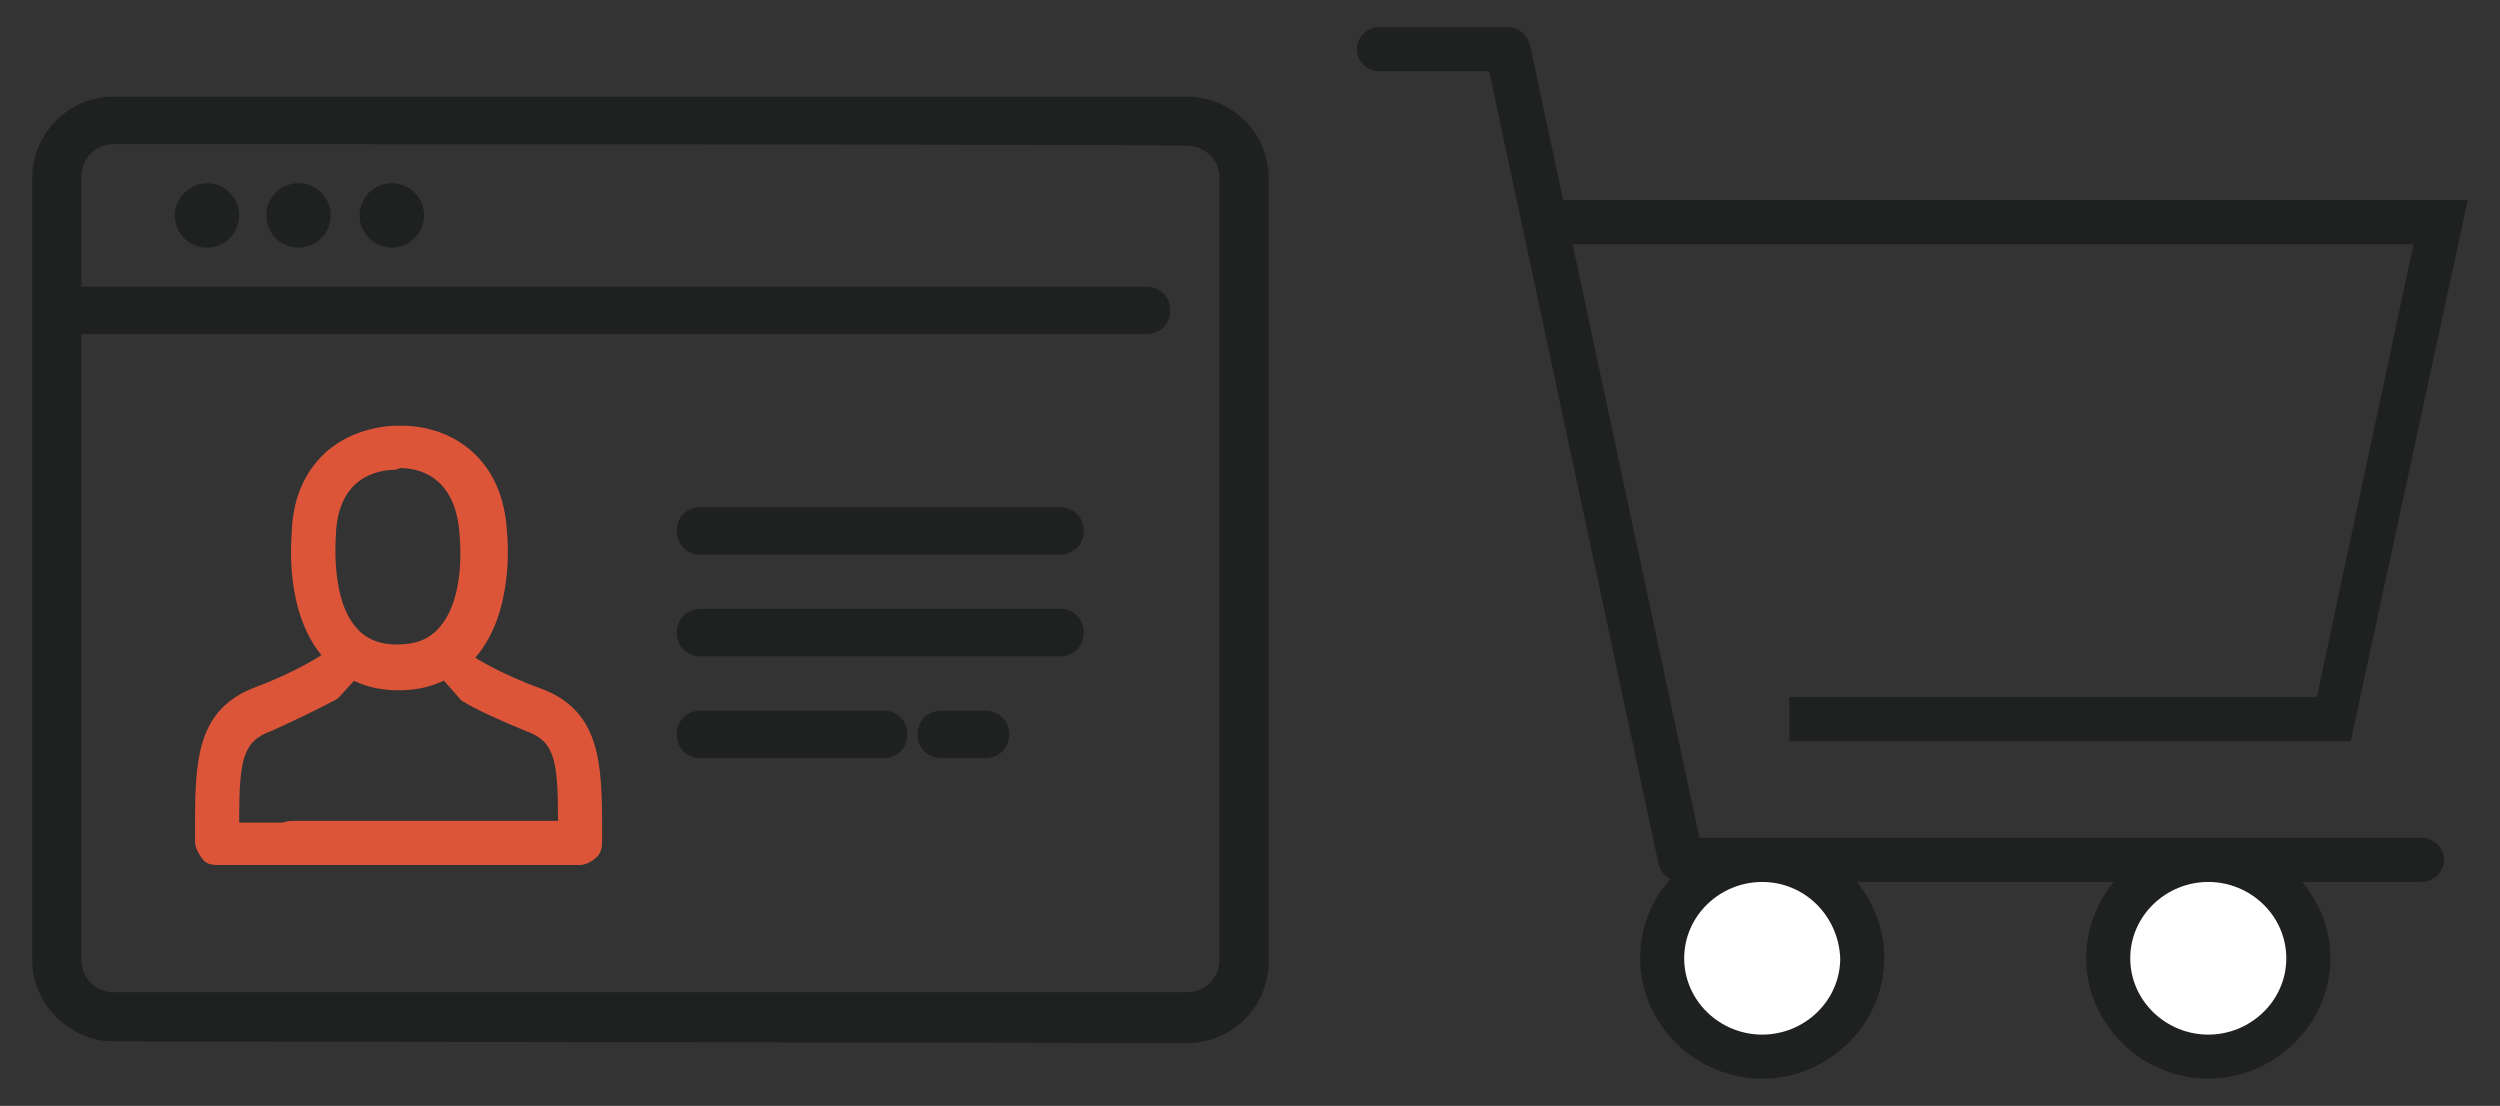 <svg version="1.1" id="レイヤー_1" xmlns="http://www.w3.org/2000/svg" x="0" y="0" viewBox="0 0 147.4 65.2" xml:space="preserve"><rect x="0" y="0" width="147.4" height="65.2" fill="#333333" stroke="none"/><style>.st0{fill:#1f2121}.st1{fill:#dd5539}.st2{fill:#fff}</style><path class="st0" d="M6.7 61.4c-2.6 0-4.8-2.2-4.8-4.8V10.5c0-2.6 2.1-4.8 4.8-4.8H70c2.6 0 4.8 2.1 4.8 4.8v46.2c0 2.6-2.1 4.8-4.8 4.8l-63.3-.1zm0-52.9c-1.1 0-1.9.9-1.9 1.9v46.2c0 1.1.9 1.9 1.9 1.9H70c1.1 0 1.9-.9 1.9-1.9V10.5c0-1.1-.9-1.9-1.9-1.9 0-.1-63.3-.1-63.3-.1z"/><path class="st0" d="M6.7 61c-2.4 0-4.4-2-4.4-4.4V10.5c0-2.4 2-4.4 4.4-4.4H70c2.4 0 4.4 2 4.4 4.4v46.2c0 2.4-2 4.4-4.4 4.4H6.7V61zm0-52.9c-1.3 0-2.3 1-2.3 2.3v46.2c0 1.3 1.1 2.3 2.3 2.3H70c1.3 0 2.3-1 2.3-2.3V10.5c0-1.3-1-2.3-2.3-2.3L6.7 8.1z"/><path class="st0" d="M3.9 19.7c-.8 0-1.4-.6-1.4-1.4s.6-1.4 1.4-1.4h63.7c.8 0 1.4.6 1.4 1.4s-.6 1.4-1.4 1.4H3.9z"/><path class="st0" d="M3.9 19.3c-.6 0-1-.5-1-1s.5-1 1-1h63.7c.6 0 1 .5 1 1s-.5 1-1 1H3.9zm8.3-4.7c-1.1 0-1.9-.9-1.9-1.9s.9-1.9 1.9-1.9c1.1 0 1.9.9 1.9 1.9s-.8 1.9-1.9 1.9z"/><path class="st0" d="M12.2 14.2c-.9 0-1.5-.7-1.5-1.5s.7-1.5 1.5-1.5 1.5.7 1.5 1.5-.6 1.5-1.5 1.5z"/><circle class="st0" cx="17.6" cy="12.7" r="1.9"/><path class="st0" d="M17.6 14.2c-.9 0-1.5-.7-1.5-1.5s.7-1.5 1.5-1.5 1.5.7 1.5 1.5-.6 1.5-1.5 1.5z"/><circle class="st0" cx="23.1" cy="12.7" r="1.9"/><path class="st0" d="M23.1 14.2c-.9 0-1.5-.7-1.5-1.5s.7-1.5 1.5-1.5 1.5.7 1.5 1.5-.7 1.5-1.5 1.5z"/><path class="st1" d="M23.5 40.7c-1.9 0-3.3-.7-4.4-1.9-2.4-2.7-1.9-7.2-1.9-7.4.1-3.2 1.8-4.8 3.1-5.5 1.3-.7 2.6-.8 3.1-.8h.3c2.7 0 6 1.7 6.2 6.4 0 0 .5 4.6-1.9 7.3-1.2 1.2-2.6 1.9-4.5 1.9zm-.2-13c-1 0-3.4.4-3.5 3.9 0 .2-.3 3.7 1.2 5.4.6.7 1.4 1 2.4 1 1.1 0 1.9-.3 2.5-1 1.6-1.8 1.2-5.3 1.2-5.4-.2-3.6-2.5-4-3.5-4l-.3.1z"/><path class="st1" d="M23.5 40.3c-1.7 0-3.1-.6-4.1-1.8-2.3-2.5-1.8-6.9-1.8-7.1.1-3.1 1.7-4.5 2.9-5.2 1.2-.7 2.4-.7 2.9-.7h.2c2.5 0 5.6 1.6 5.8 6 0 .1.5 4.4-1.8 7-1 1.1-2.4 1.7-4.1 1.8zm-.2-13c-.9 0-3.7.3-3.9 4.2 0 .1-.3 3.8 1.3 5.7.7.8 1.5 1.1 2.7 1.1s2.1-.4 2.8-1.1c1.7-1.9 1.3-5.6 1.3-5.6-.2-4-3-4.3-3.9-4.3h-.3z"/><path class="st1" d="M17.2 51c-.7 0-1.3-.6-1.3-1.3s.6-1.3 1.3-1.3h15.7c0-3.6-.2-4.7-1.9-5.3-1.7-.7-3-1.3-3.8-1.8l-1.4-1.6.1-.2c.2-.5.5-.8.9-.9.1-.1.3-.1.4-.1.2 0 .5.1.7.2 0 0 1.5 1 4 1.9 3.5 1.3 3.6 4.4 3.6 8.3v.8c0 .3-.1.7-.4.9-.2.2-.6.4-.9.4h-17z"/><path class="st1" d="M17.2 50.6c-.5 0-.9-.4-.9-.9s.4-.9.9-.9h16.1v-.1c0-3.7 0-5.3-2.2-6-1.7-.7-3-1.3-3.7-1.7l-.1-.1-1-1.2.1-.2c.1-.3.3-.5.6-.6h.3c.2 0 .4 0 .5.2 0 0 1.5 1 4 2 3.3 1.2 3.3 4 3.4 7.9v.8c0 .2-.1.5-.3.7s-.4.3-.7.3c0-.2-17-.2-17-.2z"/><path class="st1" d="M12.8 51c-.4 0-.7-.1-.9-.4s-.4-.6-.4-1v-.9c0-3.9.1-6.9 3.6-8.2 2.4-.9 3.9-1.9 3.9-1.9.2-.1.5-.2.7-.2.1 0 .3 0 .5.1.4.1.7.5.8.8l.1.2-.1.5-1.1 1.2c-1.3.7-2.6 1.3-3.9 1.9-1.7.6-1.9 1.7-1.9 5.4h4.2c.7 0 1.3.6 1.3 1.3S19 51 18.3 51h-5.5z"/><path class="st1" d="M12.8 50.6c-.2 0-.5-.1-.7-.3s-.3-.4-.3-.7v-.9c0-3.9.1-6.7 3.4-7.9 2.5-1 4-1.9 4-1.9.1-.1.3-.2.5-.2.1 0 .2 0 .3.1.3.1.5.3.6.6l.1.2-1.1 1.2c-1.1.6-2.4 1.2-3.8 1.8-2.1.8-2.1 2.3-2.2 6v.1h4.6c.5 0 .9.4.9.9s-.4.9-.9.9c.1.1-5.4.1-5.4.1z"/><path class="st0" d="M41.3 32.7c-.8 0-1.4-.6-1.4-1.4s.6-1.4 1.4-1.4h21.2c.8 0 1.4.6 1.4 1.4s-.6 1.4-1.4 1.4H41.3z"/><path class="st0" d="M41.3 32.3c-.6 0-1-.5-1-1s.5-1 1-1h21.2c.6 0 1 .5 1 1s-.5 1-1 1H41.3zm0 6.4c-.8 0-1.4-.6-1.4-1.4s.6-1.4 1.4-1.4h21.2c.8 0 1.4.6 1.4 1.4s-.6 1.4-1.4 1.4H41.3z"/><path class="st0" d="M41.3 38.3c-.6 0-1-.5-1-1s.5-1 1-1h21.2c.6 0 1 .5 1 1s-.5 1-1 1H41.3zm0 6.4c-.8 0-1.4-.6-1.4-1.4s.6-1.4 1.4-1.4h10.8c.8 0 1.4.6 1.4 1.4s-.6 1.4-1.4 1.4H41.3z"/><path class="st0" d="M41.3 44.3c-.6 0-1-.5-1-1s.5-1 1-1h10.8c.6 0 1 .5 1 1s-.5 1-1 1H41.3zm14.2.4c-.8 0-1.4-.6-1.4-1.4s.6-1.4 1.4-1.4h2.6c.8 0 1.4.6 1.4 1.4s-.6 1.4-1.4 1.4h-2.6z"/><path class="st0" d="M55.5 44.3c-.6 0-1-.5-1-1s.5-1 1-1h2.6c.6 0 1 .5 1 1s-.5 1-1 1h-2.6z"/><path class="st2" d="M98 56.5c0 3.2 2.6 5.8 5.9 5.8s5.9-2.6 5.9-5.8-2.6-5.8-5.9-5.8-5.9 2.6-5.9 5.8zm26.3 0c0 3.2 2.6 5.8 5.9 5.8 3.2 0 5.9-2.6 5.9-5.8s-2.6-5.8-5.9-5.8c-3.3 0-5.9 2.6-5.9 5.8z"/><path fill="none" d="M91.3 13.1h52.6l-6.3 29.3h-32.1"/><path class="st0" d="M138.6 43.7h-33.1v-2.6h31.1l5.7-26.7h-51v-2.6h54.2z"/><ellipse class="st2" cx="103.9" cy="56.5" rx="5.9" ry="5.8"/><path class="st0" d="M103.9 63.6c-3.9 0-7.2-3.2-7.2-7.1s3.2-7.1 7.2-7.1 7.2 3.2 7.2 7.1-3.3 7.1-7.2 7.1zm0-11.6c-2.5 0-4.6 2-4.6 4.5s2.1 4.5 4.6 4.5 4.6-2 4.6-4.5c-.1-2.5-2.1-4.5-4.6-4.5z"/><ellipse class="st2" cx="130.2" cy="56.5" rx="5.9" ry="5.8"/><path class="st0" d="M130.2 63.6c-3.9 0-7.2-3.2-7.2-7.1s3.2-7.1 7.2-7.1c3.9 0 7.2 3.2 7.2 7.1s-3.3 7.1-7.2 7.1zm0-11.6c-2.5 0-4.6 2-4.6 4.5s2.1 4.5 4.6 4.5 4.6-2 4.6-4.5-2.1-4.5-4.6-4.5z"/><path class="st0" d="M142.8 52H99.1c-.6 0-1.1-.4-1.3-1l-10-46.8h-6.5c-.7 0-1.3-.6-1.3-1.3s.6-1.3 1.3-1.3h7.6c.6 0 1.1.4 1.3 1l10 46.8h42.6c.7 0 1.3.6 1.3 1.3s-.6 1.3-1.3 1.3z"/></svg>